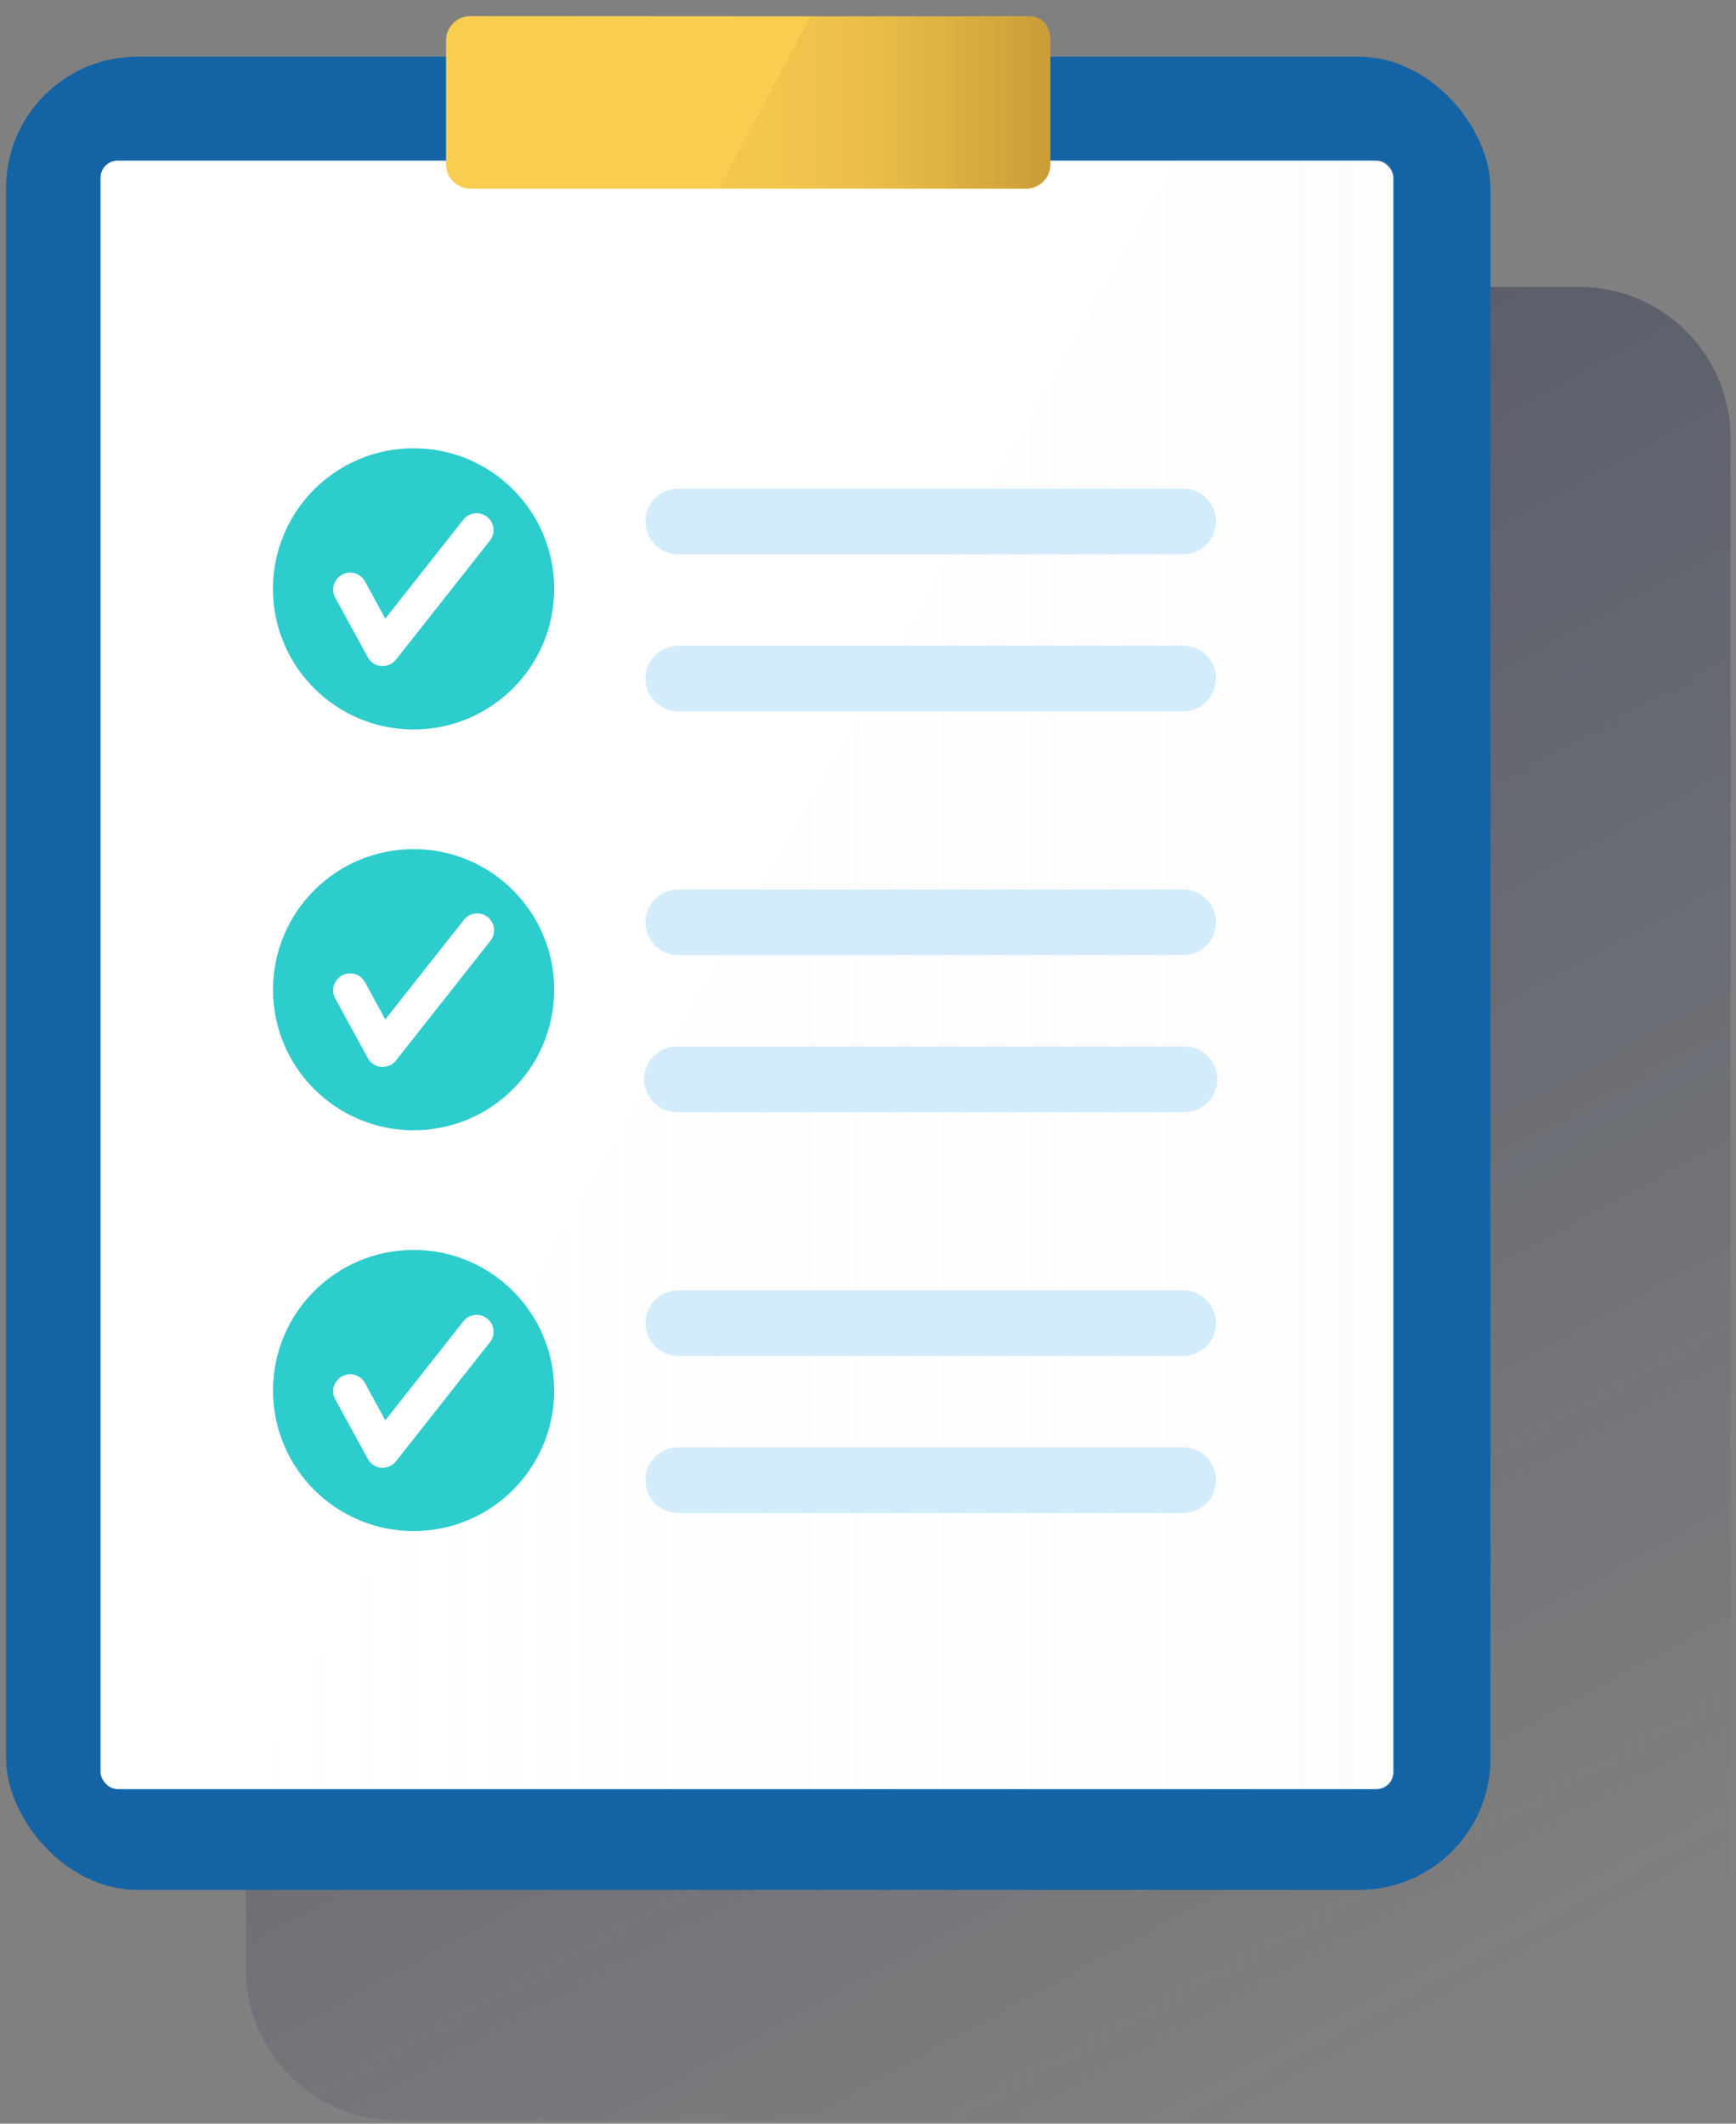 <?xml version="1.0" encoding="UTF-8"?>
<svg width="94px" height="115px" viewBox="0 0 94 115" version="1.1" xmlns="http://www.w3.org/2000/svg" xmlns:xlink="http://www.w3.org/1999/xlink">
    <rect x="0" y="0" width="94" height="115" fill="#808080" stroke="none"/>
    <title>Planning/Task-List</title>
    <defs>
        <linearGradient x1="26.111%" y1="-5.626%" x2="70.461%" y2="99.642%" id="linearGradient-1">
            <stop stop-color="#192647" stop-opacity="0.5" offset="0%"></stop>
            <stop stop-color="#192647" stop-opacity="0" offset="100%"></stop>
        </linearGradient>
        <linearGradient x1="100%" y1="50%" x2="4.48692026e-06%" y2="50%" id="linearGradient-2">
            <stop stop-color="#E8E8E8" stop-opacity="0.1" offset="0%"></stop>
            <stop stop-color="#E8E8E8" stop-opacity="0" offset="100%"></stop>
        </linearGradient>
        <linearGradient x1="100%" y1="50%" x2="-1.55860349e-05%" y2="50%" id="linearGradient-3">
            <stop stop-color="#C39734" stop-opacity="0.9" offset="0%"></stop>
            <stop stop-color="#C39734" stop-opacity="0.68" offset="17%"></stop>
            <stop stop-color="#C39734" stop-opacity="0.47" offset="35%"></stop>
            <stop stop-color="#C39734" stop-opacity="0.31" offset="52%"></stop>
            <stop stop-color="#C39734" stop-opacity="0.19" offset="69%"></stop>
            <stop stop-color="#C39734" stop-opacity="0.12" offset="85%"></stop>
            <stop stop-color="#C39734" stop-opacity="0.1" offset="100%"></stop>
        </linearGradient>
    </defs>
    <g id="V4" stroke="none" stroke-width="1" fill="none" fill-rule="evenodd">
        <g id="Inmuebles_01_01_02_00" transform="translate(-152, -1203)">
            <g id="Task-List" transform="translate(132, 1195)">
                <g id="Cuadrados_Blancos">
                    <rect id="Rectangle" x="0" y="0" width="123" height="123"></rect>
                </g>
                <g id="Capa_7" transform="translate(20.328, 8.873)" fill-rule="nonzero">
                    <path d="M85.197,14.668 L69.551,14.668 L69.551,13.779 C69.572,13.37 69.405,12.974 69.098,12.705 C68.906,12.556 68.669,12.478 68.426,12.484 L38.134,12.484 C37.413,12.485 36.83,13.069 36.828,13.79 L36.828,14.679 L21.167,14.679 C16.649,14.681 12.987,18.344 12.987,22.862 L12.987,105.758 C12.987,110.276 16.649,113.939 21.167,113.941 L85.197,113.941 C89.716,113.939 93.377,110.276 93.377,105.758 L93.377,22.851 C93.377,18.333 89.716,14.67 85.197,14.668 L85.197,14.668 Z" id="Path" fill="url(#linearGradient-1)"></path>
                    <rect id="Rectangle" fill="#1464A5" x="0" y="2.198" width="80.376" height="99.27" rx="7.111"></rect>
                    <rect id="Rectangle" fill="#FFFFFF" x="5.115" y="7.825" width="70.006" height="88.187" rx="0.929"></rect>
                    <path d="M74.344,7.825 L63.437,7.825 L12.794,96.012 L74.344,96.012 C74.773,96.012 75.121,95.664 75.121,95.234 L75.121,8.602 C75.122,8.397 75.041,8.199 74.896,8.054 C74.752,7.908 74.555,7.825 74.35,7.825 C74.348,7.825 74.346,7.825 74.344,7.825 Z" id="Path" fill="url(#linearGradient-2)"></path>
                    <path d="M55.243,9.341 L25.13,9.341 C24.41,9.337 23.827,8.755 23.824,8.035 L23.824,1.306 C23.827,0.586 24.41,0.003 25.13,0 L55.414,0.017 C56.133,0.017 56.533,0.596 56.533,1.312 L56.533,8.04 C56.528,8.752 55.955,9.33 55.243,9.341 Z" id="Path" fill="#F8CD50"></path>
                    <path d="M56.549,8.035 L56.549,1.306 C56.549,0.59 56.144,0.011 55.431,0.011 L43.548,0.011 L38.607,9.341 L55.243,9.341 C55.964,9.339 56.548,8.755 56.549,8.035 Z" id="Path" fill="url(#linearGradient-3)"></path>
                    <path d="M22.062,45.109 C17.859,45.112 14.454,48.521 14.456,52.724 C14.457,56.927 17.865,60.333 22.068,60.333 C26.271,60.333 29.678,56.927 29.68,52.724 C29.681,48.521 26.276,45.112 22.073,45.109 L22.062,45.109 Z M26.215,50.089 L21.114,56.555 C20.941,56.776 20.676,56.904 20.395,56.905 L20.317,56.905 C20.011,56.877 19.738,56.699 19.59,56.429 L17.825,53.196 C17.668,52.909 17.676,52.559 17.847,52.279 C18.018,51.999 18.325,51.831 18.653,51.839 C18.981,51.847 19.28,52.03 19.436,52.318 L20.535,54.332 L24.775,48.957 C24.971,48.694 25.292,48.556 25.618,48.594 C25.944,48.633 26.224,48.843 26.353,49.144 C26.482,49.446 26.441,49.793 26.244,50.056 C26.234,50.068 26.225,50.08 26.215,50.092 L26.215,50.089 Z" id="Shape" fill="#2DCCCD"></path>
                    <path d="M22.062,66.813 C17.859,66.816 14.454,70.225 14.456,74.428 C14.457,78.631 17.865,82.037 22.068,82.037 C26.271,82.037 29.678,78.631 29.68,74.428 C29.681,70.225 26.276,66.816 22.073,66.813 L22.062,66.813 Z M26.215,71.793 L21.114,78.259 C20.942,78.481 20.676,78.61 20.395,78.609 L20.317,78.609 C20.01,78.582 19.737,78.404 19.59,78.133 L17.825,74.903 C17.668,74.615 17.676,74.266 17.847,73.986 C18.018,73.705 18.325,73.538 18.653,73.546 C18.981,73.554 19.28,73.737 19.436,74.025 L20.535,76.039 L24.775,70.661 C25.093,70.278 25.658,70.218 26.048,70.526 C26.439,70.834 26.513,71.398 26.215,71.796 L26.215,71.793 Z" id="Shape" fill="#2DCCCD"></path>
                    <path d="M22.062,23.402 C17.858,23.404 14.451,26.814 14.452,31.018 C14.453,35.222 17.862,38.63 22.066,38.63 C26.271,38.63 29.679,35.222 29.68,31.018 C29.682,26.814 26.275,23.404 22.071,23.402 L22.062,23.402 Z M26.215,28.382 L21.114,34.848 C20.942,35.07 20.676,35.199 20.395,35.198 L20.317,35.198 C20.011,35.171 19.738,34.994 19.59,34.725 L17.825,31.492 C17.583,31.047 17.747,30.49 18.192,30.248 C18.636,30.005 19.194,30.169 19.436,30.614 L20.535,32.628 L24.775,27.25 C25.093,26.867 25.658,26.807 26.048,27.115 C26.439,27.423 26.513,27.987 26.215,28.385 L26.215,28.382 Z" id="Shape" fill="#2DCCCD"></path>
                    <path d="M63.742,29.146 L36.397,29.146 C35.415,29.146 34.619,28.35 34.619,27.367 C34.619,26.385 35.415,25.589 36.397,25.589 L63.737,25.589 C64.719,25.589 65.515,26.385 65.515,27.367 C65.515,28.35 64.719,29.146 63.737,29.146 L63.742,29.146 Z" id="Path" fill="#D2ECFC"></path>
                    <path d="M63.742,37.647 L36.397,37.647 C35.415,37.647 34.619,36.851 34.619,35.869 C34.619,34.886 35.415,34.09 36.397,34.09 L63.737,34.09 C64.719,34.09 65.515,34.886 65.515,35.869 C65.515,36.851 64.719,37.647 63.737,37.647 L63.742,37.647 Z" id="Path" fill="#D2ECFC"></path>
                    <path d="M63.742,50.853 L36.397,50.853 C35.415,50.853 34.619,50.056 34.619,49.074 C34.619,48.092 35.415,47.296 36.397,47.296 L63.737,47.296 C64.719,47.296 65.515,48.092 65.515,49.074 C65.515,50.056 64.719,50.853 63.737,50.853 L63.742,50.853 Z" id="Path" fill="#D2ECFC"></path>
                    <path d="M63.742,59.352 L36.397,59.352 C35.416,59.391 34.589,58.626 34.55,57.645 C34.511,56.663 35.275,55.836 36.256,55.797 C36.303,55.795 36.35,55.795 36.397,55.797 L63.737,55.797 C64.371,55.772 64.972,56.087 65.311,56.625 C65.65,57.162 65.677,57.839 65.381,58.402 C65.086,58.964 64.513,59.326 63.878,59.352 C63.831,59.353 63.784,59.353 63.737,59.352 L63.742,59.352 Z" id="Path" fill="#D2ECFC"></path>
                    <path d="M63.742,72.557 L36.397,72.557 C35.415,72.557 34.619,71.761 34.619,70.778 C34.619,69.796 35.415,69 36.397,69 L63.737,69 C64.719,69 65.515,69.796 65.515,70.778 C65.515,71.761 64.719,72.557 63.737,72.557 L63.742,72.557 Z" id="Path" fill="#D2ECFC"></path>
                    <path d="M63.742,81.058 L36.397,81.058 C35.415,81.058 34.619,80.262 34.619,79.28 C34.619,78.298 35.415,77.501 36.397,77.501 L63.737,77.501 C64.719,77.501 65.515,78.298 65.515,79.28 C65.515,80.262 64.719,81.058 63.737,81.058 L63.742,81.058 Z" id="Path" fill="#D2ECFC"></path>
                </g>
            </g>
        </g>
    </g>
</svg>